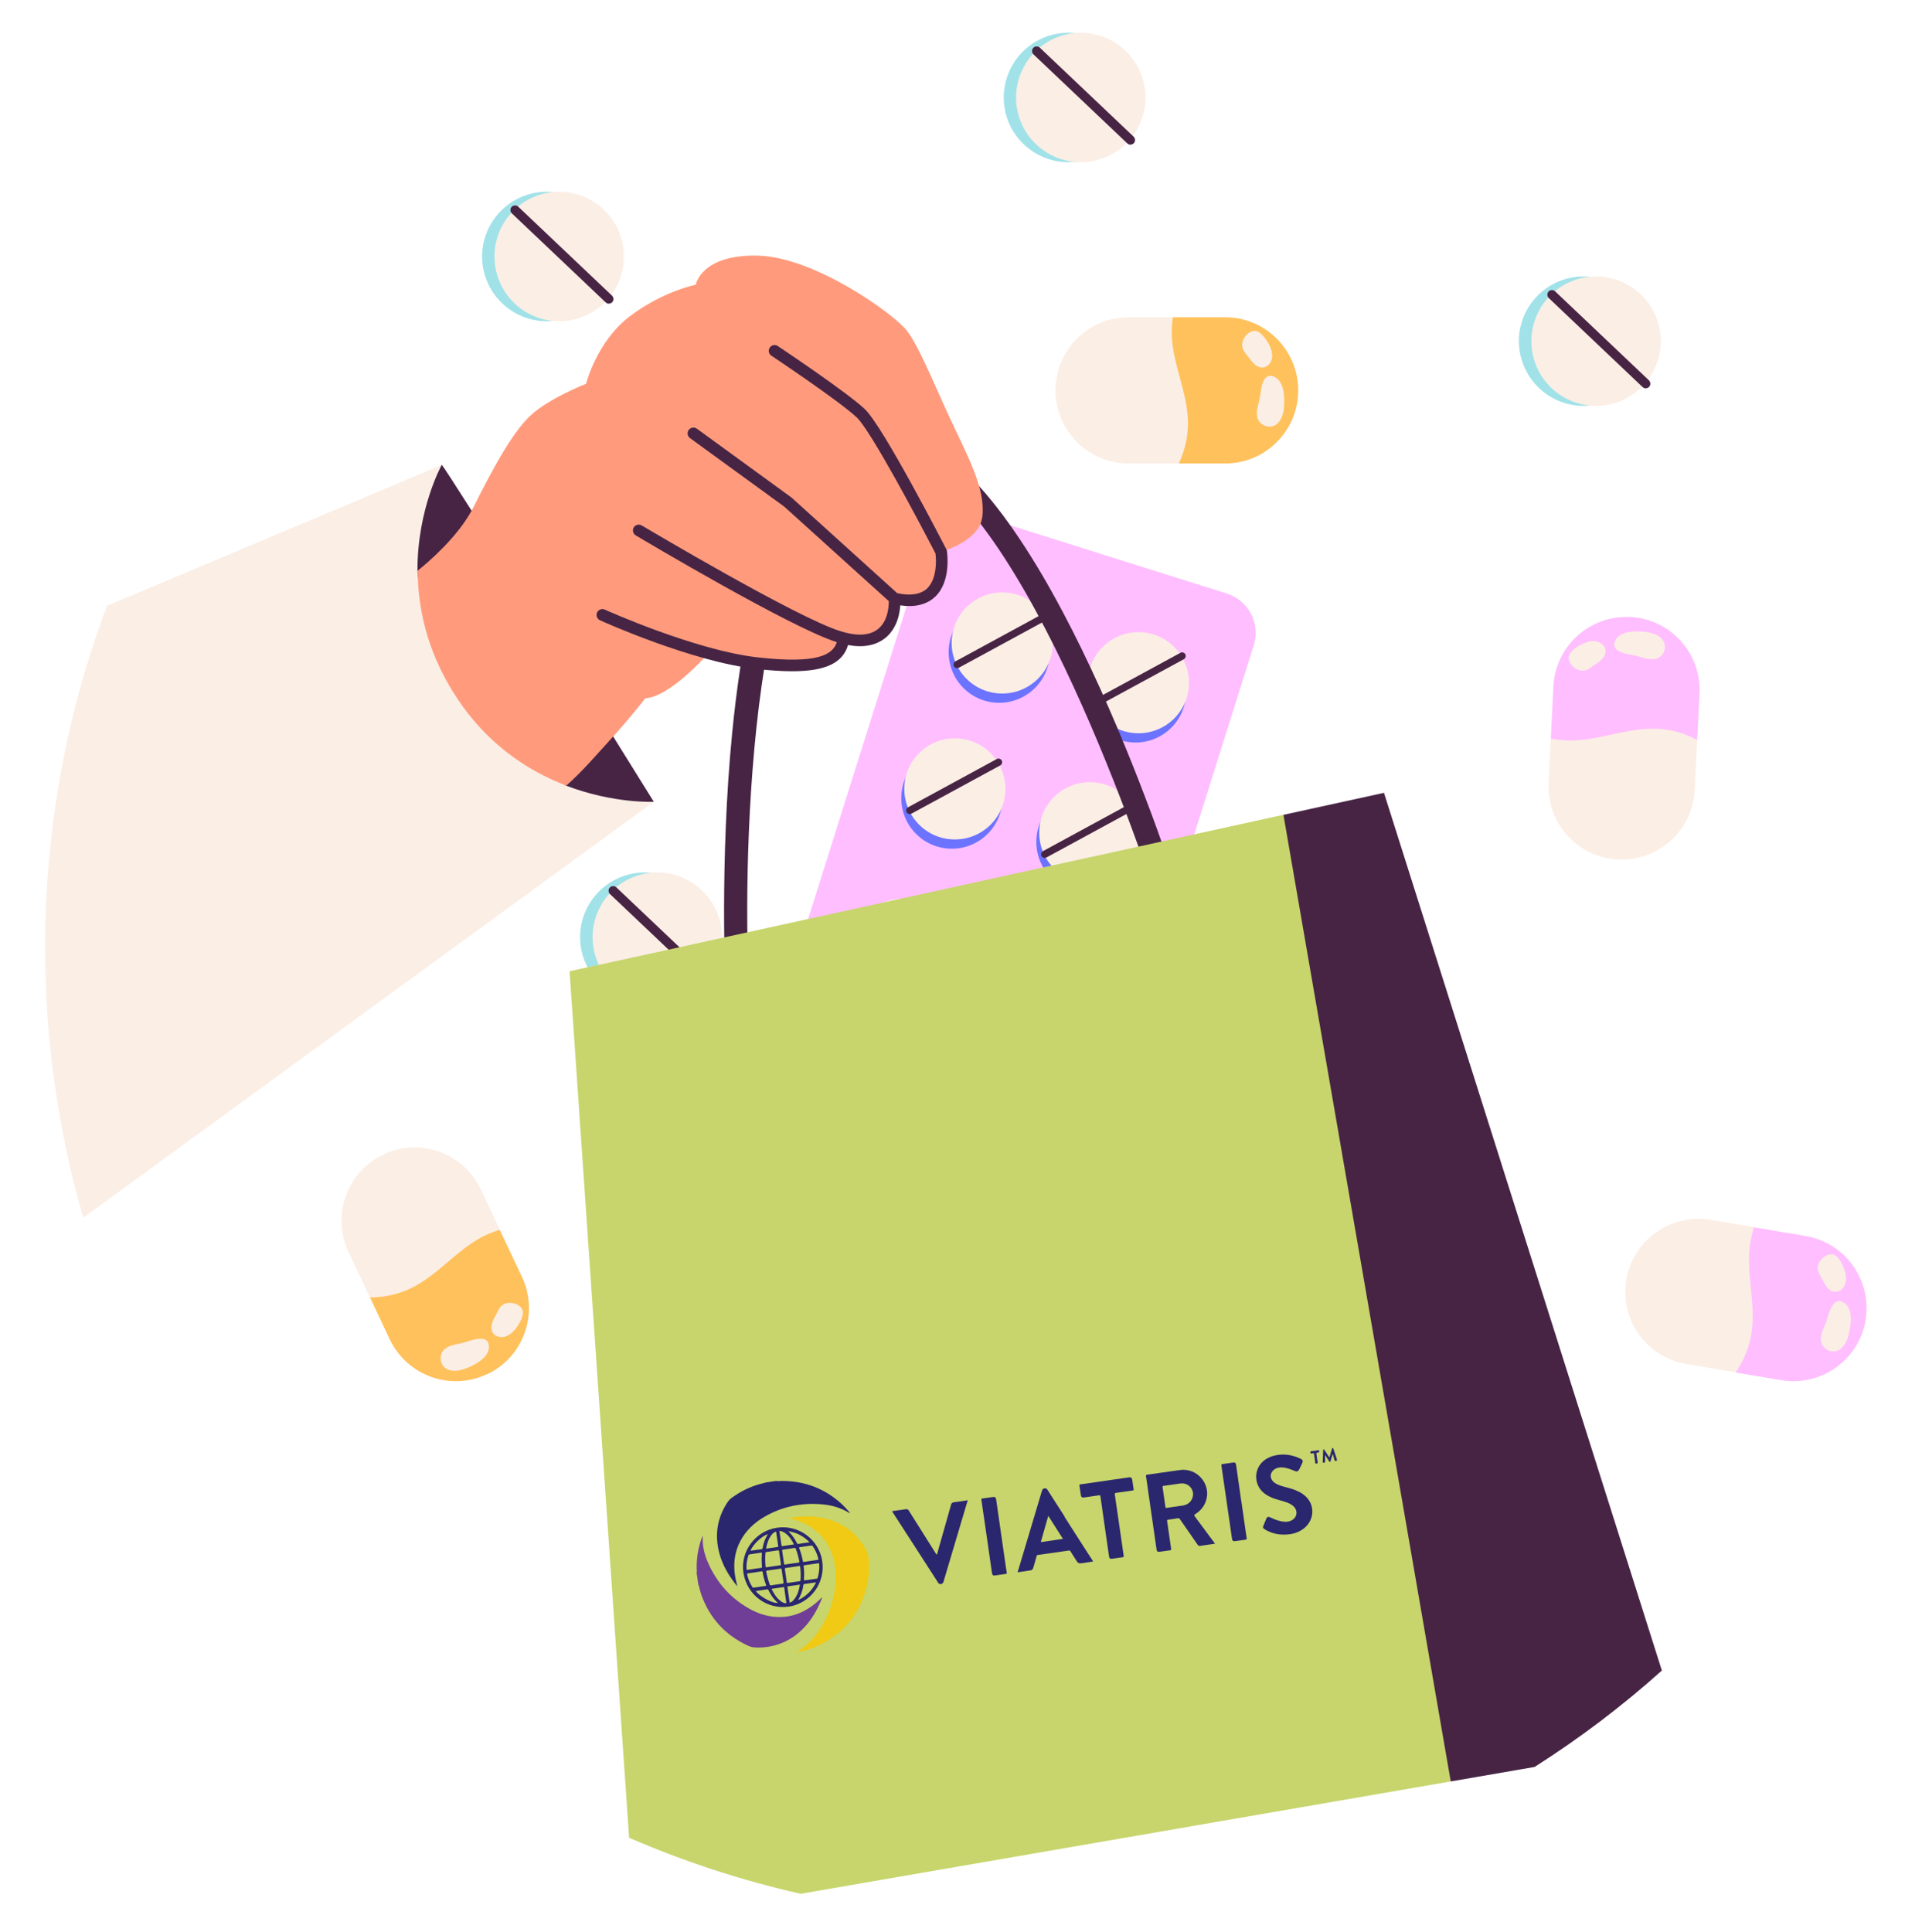 <?xml version="1.0" encoding="UTF-8"?>
<svg id="Layer_1" data-name="Layer 1" xmlns="http://www.w3.org/2000/svg" viewBox="0 0 189.47 192.16">
  <defs>
    <style>
      .cls-1 {
        fill: #2a276e;
      }

      .cls-1, .cls-2, .cls-3, .cls-4, .cls-5, .cls-6, .cls-7, .cls-8, .cls-9, .cls-10, .cls-11 {
        stroke-width: 0px;
      }

      .cls-2 {
        fill: #ffc15c;
      }

      .cls-3 {
        fill: #fbeee5;
      }

      .cls-4 {
        fill: #6c73ff;
      }

      .cls-5 {
        fill: #472444;
      }

      .cls-6 {
        fill: #a1e2e9;
      }

      .cls-7 {
        fill: #c7d56c;
      }

      .cls-8 {
        fill: #703e96;
      }

      .cls-9 {
        fill: #ffbeff;
      }

      .cls-10 {
        fill: #ff9b7c;
      }

      .cls-11 {
        fill: #f0ca14;
      }
    </style>
  </defs>
  <g>
    <g>
      <path class="cls-6" d="M70.4,91.72c.81,3.46-1.33,6.92-4.79,7.74-3.46.81-6.92-1.33-7.74-4.79s1.33-6.92,4.79-7.74c3.46-.81,6.92,1.33,7.74,4.79Z"/>
      <g>
        <path class="cls-3" d="M71.64,91.72c.81,3.46-1.33,6.92-4.79,7.74-3.46.81-6.92-1.33-7.74-4.79-.81-3.46,1.33-6.92,4.79-7.74,3.46-.81,6.92,1.33,7.74,4.79Z"/>
        <path class="cls-5" d="M70.32,97.89c-.11,0-.23-.04-.32-.13l-9.33-8.85c-.18-.18-.19-.47-.02-.65.18-.19.47-.19.65-.02l9.33,8.85c.18.18.19.47.02.65-.09.1-.21.14-.33.14Z"/>
      </g>
    </g>
    <g>
      <rect class="cls-9" x="72.72" y="65.19" width="56.84" height="34.1" rx="4.1" ry="4.1" transform="translate(-7.69 154.01) rotate(-72.52)"/>
      <g>
        <g>
          <path class="cls-4" d="M89.92,90.29c2.77.23,4.82,2.66,4.59,5.43-.23,2.77-2.66,4.82-5.43,4.59-2.77-.23-4.82-2.66-4.59-5.43.23-2.77,2.66-4.82,5.43-4.59Z"/>
          <g>
            <circle class="cls-3" cx="89.8" cy="94.39" r="5.03" transform="translate(-19.42 165.41) rotate(-79.46)"/>
            <path class="cls-5" d="M85.32,96.9c-.13,0-.25-.07-.32-.19-.09-.17-.03-.39.14-.49l8.83-4.8c.17-.1.39-.03.49.14.09.17.03.39-.14.49l-8.83,4.8c-.05.03-.11.04-.17.04Z"/>
          </g>
        </g>
        <g>
          <path class="cls-4" d="M95.09,74.36c2.77.23,4.82,2.66,4.59,5.43-.23,2.77-2.66,4.82-5.43,4.59-2.77-.23-4.82-2.66-4.59-5.43.23-2.77,2.66-4.82,5.43-4.59Z"/>
          <g>
            <path class="cls-3" d="M95.39,73.44c2.77.23,4.82,2.66,4.59,5.43s-2.66,4.82-5.43,4.59-4.82-2.66-4.59-5.43c.23-2.77,2.66-4.82,5.43-4.59Z"/>
            <path class="cls-5" d="M90.49,80.96c-.13,0-.25-.07-.32-.19-.09-.17-.03-.39.14-.49l8.83-4.8c.17-.1.39-.03.49.14.09.17.03.39-.14.49l-8.83,4.8c-.05.03-.11.04-.17.04Z"/>
          </g>
        </g>
        <g>
          <path class="cls-4" d="M99.8,59.85c2.77.23,4.82,2.66,4.59,5.43-.23,2.77-2.66,4.82-5.43,4.59s-4.82-2.66-4.59-5.43c.23-2.77,2.66-4.82,5.43-4.59Z"/>
          <g>
            <path class="cls-3" d="M100.1,58.93c2.77.23,4.82,2.66,4.59,5.43-.23,2.77-2.66,4.82-5.43,4.59-2.77-.23-4.82-2.66-4.59-5.43.23-2.77,2.66-4.82,5.43-4.59Z"/>
            <path class="cls-5" d="M95.2,66.45c-.13,0-.25-.07-.32-.19-.09-.17-.03-.39.14-.49l8.83-4.8c.17-.09.39-.03.49.14.09.17.03.39-.14.49l-8.83,4.8c-.05.03-.11.04-.17.04Z"/>
          </g>
        </g>
      </g>
      <g>
        <g>
          <circle class="cls-4" cx="102.93" cy="99.66" r="5.03" transform="translate(-23.76 166.56) rotate(-71.91)"/>
          <g>
            <path class="cls-3" d="M103.64,93.73c2.77.23,4.82,2.66,4.59,5.43-.23,2.77-2.66,4.82-5.43,4.59s-4.82-2.66-4.59-5.43c.23-2.77,2.66-4.82,5.43-4.59Z"/>
            <path class="cls-5" d="M98.74,101.25c-.13,0-.25-.07-.32-.19-.09-.17-.03-.39.14-.49l8.83-4.8c.18-.1.39-.03.49.14.09.17.03.39-.14.49l-8.83,4.8c-.05.03-.11.04-.17.04Z"/>
          </g>
        </g>
        <g>
          <path class="cls-4" d="M108.52,78.71c2.77.23,4.82,2.66,4.59,5.43-.23,2.77-2.66,4.82-5.43,4.59-2.77-.23-4.82-2.66-4.59-5.43.23-2.77,2.66-4.82,5.43-4.59Z"/>
          <g>
            <path class="cls-3" d="M108.81,77.8c2.77.23,4.82,2.66,4.59,5.43s-2.66,4.82-5.43,4.59c-2.77-.23-4.82-2.66-4.59-5.43s2.66-4.82,5.43-4.59Z"/>
            <path class="cls-5" d="M103.91,85.32c-.13,0-.25-.07-.32-.19-.09-.17-.03-.39.14-.49l8.83-4.8c.18-.1.39-.03.49.14.09.17.03.39-.14.49l-8.83,4.8c-.05.03-.11.04-.17.04Z"/>
          </g>
        </g>
        <g>
          <path class="cls-4" d="M113.36,63.8c2.77.23,4.82,2.66,4.59,5.43-.23,2.77-2.66,4.82-5.43,4.59-2.77-.23-4.82-2.66-4.59-5.43.23-2.77,2.66-4.82,5.43-4.59Z"/>
          <g>
            <path class="cls-3" d="M113.65,62.88c2.77.23,4.82,2.66,4.59,5.43s-2.66,4.82-5.43,4.59-4.82-2.66-4.59-5.43c.23-2.77,2.66-4.82,5.43-4.59Z"/>
            <path class="cls-5" d="M108.75,70.4c-.13,0-.25-.07-.32-.19-.09-.17-.03-.39.14-.49l8.83-4.8c.17-.1.39-.03.49.14.09.17.03.39-.14.49l-8.83,4.8c-.05.03-.11.04-.17.04Z"/>
          </g>
        </g>
      </g>
    </g>
    <path class="cls-5" d="M72.15,98.02c0-.12-.58-12.4.67-25.12,1.72-17.46,5.93-27.43,12.54-29.63,2.12-.71,4.36-.48,6.64.69,13.13,6.7,24.88,43.62,25.38,45.19l-2.21.7c-.12-.38-11.95-37.56-24.22-43.83-1.73-.88-3.31-1.06-4.85-.55-11.44,3.81-12.27,39.15-11.62,52.45l-2.31.11Z"/>
    <g>
      <path class="cls-3" d="M65.03,79.73L8.28,121.09c-2.47-8.53-3.79-17.55-3.79-26.88,0-11.96,2.17-23.4,6.15-33.96l33.3-14.02,2.98,18.24,18.1,15.26Z"/>
      <path class="cls-5" d="M65.03,79.73s-3.96.21-8.72-1.6c-.74-.28-.44-2.8-1.21-3.19-3.16-1.6-3.33-5.94-5.91-10.09-2.64-4.27-7.66-4.51-7.67-8.09-.02-6.16,2.42-10.54,2.42-10.54.17.2,1.3,1.95,2.96,4.55,3.68,5.8,9.96,15.86,14.08,22.46,2.38,3.83,4.04,6.49,4.04,6.49Z"/>
      <g>
        <path class="cls-10" d="M97.68,51.45c-.26,2.37-4.07,3.42-4.07,3.42,0,0,.32.58.05,1.51-.16.54-.51,1.19-1.23,1.91-1.13,1.13-2.25,1.35-3.01,1.33-.17,0-.31-.02-.44-.03-.27-.04-.45-.1-.49-.12.05.03.33.27.47.69h0c.18.53.15,1.35-.74,2.45-1.71,2.1-4.33,1.05-4.33,1.05,0,0,.26,1.97-3.29,2.63-3.55.66-10.51-.92-10.51-.92,0,0-3.55,3.94-5.91,4.07,0,0-1.41,1.84-3.19,3.79-1.23,1.35-3.19,3.63-4.67,4.89-.74-.28-1.5-.61-2.26-1-3.16-1.6-6.45-4.18-9.02-8.34-2.64-4.27-3.48-8.45-3.5-12.03,1.2-.96,3.9-3.31,5.38-5.99.07-.12.14-.25.2-.38,1.84-3.68,3.81-7.36,5.65-9.07,1.84-1.71,5.52-3.15,5.52-3.15,0,0,1.05-4.2,4.34-6.7s6.57-3.15,6.57-3.15c0,0,.52-3.02,6.17-2.89s13.53,5.78,14.85,7.49c1.31,1.71,3.01,6.12,4.85,9.93,1.84,3.81,2.9,6.23,2.63,8.59Z"/>
        <path class="cls-5" d="M94.17,54.77c0-.06-.03-.12-.06-.17-.26-.5-6.27-12.19-8.1-13.92-1.79-1.69-8.37-6.08-8.65-6.27-.27-.18-.63-.11-.8.16-.18.27-.11.63.16.8.07.05,6.78,4.52,8.5,6.15,1.38,1.31,6.07,10.12,7.82,13.52.1.74.13,2.58-.84,3.48-.63.59-1.62.75-2.96.47l-10.49-9.49s-.03-.03-.05-.04l-9.39-6.83c-.26-.19-.62-.13-.81.13-.19.26-.13.62.13.81l9.37,6.81,10.4,9.4c0,.73-.15,2.06-1.11,2.8-.82.63-2.06.7-3.69.19-4.35-1.34-19.62-10.43-19.78-10.52-.27-.16-.63-.07-.79.2-.16.27-.07.63.2.79.63.38,15.5,9.22,20,10.62-.41,1.24-1.87,2.19-7.88,1.51-6.21-.7-15.11-4.71-15.2-4.75-.29-.13-.63,0-.77.29-.13.29,0,.63.29.77.37.17,9.16,4.12,15.54,4.84,1.35.15,2.54.23,3.57.23,3.33,0,5.03-.82,5.57-2.61.41.08.81.12,1.18.12.97,0,1.79-.26,2.46-.77.91-.7,1.46-1.88,1.55-3.29.31.04.61.07.89.07,1.06,0,1.92-.31,2.57-.92,1.65-1.56,1.19-4.48,1.17-4.6Z"/>
      </g>
    </g>
    <g>
      <path class="cls-7" d="M144.84,118.85l-.56,58.3-64.64,11.17c-5.92-1.33-11.62-3.21-17.07-5.57l-5.92-86.17,1.79-.39,1.11-.24,7.47-1.63,3.54-.78,1.24-.27,1.37-.3,7.2-1.58,7.48-1.64,1.77-.39,14.13-3.1.83-.18,8.52-1.86.13-.03,1.14-.25,4.41-.97,8.85-1.94,17.2,37.81Z"/>
      <path class="cls-5" d="M165.28,166.13c-3.94,3.53-8.17,6.73-12.65,9.58h0l-8.34,1.44-16.64-96.12,10-2.19,27.64,87.29Z"/>
    </g>
    <g>
      <g>
        <path class="cls-3" d="M122.01,44.48c-.09.23-4.66,1.38-4.76,1.61h-5c-4.01,0-7.27-3.26-7.27-7.27,0-2.01.81-3.83,2.13-5.14,1.31-1.32,3.13-2.13,5.14-2.13h4.41c-.03.22,4.12,1.32,4.1,1.54-.31,3.28,1.96,4.51,2.13,7.73.07,1.29-.41,2.47-.87,3.67Z"/>
        <path class="cls-2" d="M129.12,38.82c0,2.01-.81,3.83-2.13,5.14-1.31,1.32-3.13,2.13-5.14,2.13h-4.6c.1-.23.2-.46.28-.68.47-1.21.68-2.51.61-3.8-.17-3.22-1.87-6.11-1.56-9.39.02-.22.04-.44.07-.67h5.2c4.02,0,7.27,3.26,7.27,7.27Z"/>
      </g>
      <g>
        <path class="cls-3" d="M123.68,33.75c-.11.24-.17.5-.12.76.07.36.33.64.55.92.2.25.38.53.61.75s.55.39.87.37c.43-.03.78-.39.89-.8.11-.41.02-.86-.15-1.25-.21-.49-.68-1.21-1.16-1.49-.6-.34-1.26.21-1.5.74Z"/>
        <path class="cls-3" d="M125.3,39.52c-.06.38-.18.75-.25,1.13s-.07.79.11,1.13c.27.54,1,.8,1.56.56.64-.29.91-1.06.98-1.76.09-.93.07-2.63-.94-3.1-1.24-.58-1.34,1.33-1.45,2.05Z"/>
      </g>
    </g>
    <g>
      <g>
        <path class="cls-3" d="M167.43,68.73c.22.1,1.14,4.73,1.37,4.84l-.25,5c-.2,4.01-3.61,7.1-7.63,6.9-2-.1-3.78-1-5.03-2.38-1.25-1.38-1.97-3.24-1.87-5.24l.22-4.4c.22.04,1.52-4.05,1.74-4.02,3.26.47,4.6-1.73,7.82-1.74,1.29,0,2.44.53,3.62,1.06Z"/>
        <path class="cls-9" d="M162.13,61.35c2.01.1,3.78,1,5.03,2.38,1.25,1.38,1.97,3.24,1.87,5.24l-.23,4.6c-.22-.11-.45-.22-.67-.32-1.18-.53-2.47-.8-3.77-.79-3.22.01-6.2,1.56-9.46,1.09-.22-.03-.44-.07-.66-.1l.26-5.19c.2-4.01,3.61-7.1,7.62-6.9Z"/>
      </g>
      <g>
        <path class="cls-3" d="M156.8,66.53c.23.12.49.19.75.16.36-.05.65-.3.95-.51.26-.19.55-.35.78-.58.23-.22.42-.53.41-.85,0-.43-.35-.8-.76-.93s-.85-.06-1.25.09c-.5.19-1.24.61-1.54,1.09-.37.58.14,1.27.66,1.54Z"/>
        <path class="cls-3" d="M162.65,65.2c.38.08.74.22,1.11.3.38.08.78.1,1.13-.05.56-.25.85-.96.63-1.53-.25-.66-1.01-.96-1.71-1.06-.92-.13-2.62-.2-3.14.79-.64,1.21,1.26,1.4,1.97,1.55Z"/>
      </g>
    </g>
    <g>
      <g>
        <path class="cls-3" d="M177.6,135.68c-.12.21-4.83.58-4.96.79l-4.93-.83c-3.96-.67-6.63-4.42-5.96-8.38.33-1.98,1.44-3.64,2.96-4.71,1.52-1.08,3.44-1.58,5.42-1.25l4.35.73c-.06.22,3.84,1.99,3.79,2.2-.85,3.18,1.18,4.77.82,7.97-.14,1.29-.81,2.36-1.47,3.47Z"/>
        <path class="cls-9" d="M185.55,131.28c-.33,1.98-1.44,3.64-2.96,4.72-1.52,1.08-3.44,1.58-5.42,1.25l-4.54-.76c.14-.21.27-.42.39-.63.66-1.11,1.08-2.36,1.23-3.65.36-3.2-.83-6.34.02-9.52.06-.21.12-.43.18-.64l5.13.86c3.96.67,6.63,4.42,5.96,8.38Z"/>
      </g>
      <g>
        <path class="cls-3" d="M181.03,125.38c-.14.22-.25.47-.24.73,0,.36.22.68.39,1,.15.28.28.58.48.84.2.26.47.48.8.51.42.04.83-.26,1.01-.64.18-.39.16-.84.06-1.25-.13-.52-.46-1.3-.9-1.66-.53-.43-1.28,0-1.6.48Z"/>
        <path class="cls-3" d="M181.67,131.35c-.12.37-.31.71-.43,1.07-.13.36-.2.77-.08,1.13.18.58.85.96,1.44.81.68-.17,1.07-.9,1.25-1.58.24-.9.51-2.58-.42-3.21-1.13-.78-1.54,1.09-1.77,1.78Z"/>
      </g>
    </g>
    <g>
      <g>
        <path class="cls-3" d="M40.28,132.63c-.24.02-3.24-3.63-3.49-3.62l-2.13-4.53c-1.71-3.63-.15-7.97,3.48-9.68,1.82-.86,3.81-.9,5.56-.26,1.75.63,3.26,1.93,4.12,3.74l1.88,3.99c-.21.07.56,4.29.36,4.37-3.1,1.12-3.24,3.7-6.08,5.22-1.14.62-2.4.68-3.69.77Z"/>
        <path class="cls-2" d="M48.44,136.65c-1.82.86-3.81.9-5.56.27-1.75-.63-3.26-1.93-4.12-3.74l-1.96-4.16c.25,0,.5-.02.74-.03,1.29-.09,2.56-.46,3.7-1.07,2.84-1.53,4.73-4.3,7.83-5.41.21-.08.42-.15.63-.22l2.22,4.7c1.71,3.63.15,7.97-3.48,9.68Z"/>
      </g>
      <g>
        <path class="cls-3" d="M50.7,129.56c-.26,0-.52.06-.73.22-.29.21-.43.57-.6.89-.14.29-.32.57-.42.88-.1.31-.12.66.04.94.21.37.69.54,1.11.46s.78-.35,1.06-.67c.35-.4.81-1.13.85-1.68.05-.68-.72-1.05-1.31-1.04Z"/>
        <path class="cls-3" d="M46.17,133.5c-.37.11-.76.15-1.13.26-.37.1-.74.28-.98.58-.37.48-.3,1.25.16,1.65.53.46,1.35.37,2.01.13.88-.32,2.41-1.06,2.4-2.18,0-1.37-1.77-.64-2.47-.44Z"/>
      </g>
    </g>
    <g>
      <path class="cls-6" d="M163.77,32.45c.81,3.46-1.33,6.92-4.79,7.74-3.46.81-6.92-1.33-7.74-4.79s1.33-6.92,4.79-7.74c3.46-.81,6.92,1.33,7.74,4.79Z"/>
      <g>
        <path class="cls-3" d="M165.01,32.45c.81,3.46-1.33,6.92-4.79,7.74-3.46.81-6.92-1.33-7.74-4.79-.81-3.46,1.33-6.92,4.79-7.74,3.46-.81,6.92,1.33,7.74,4.79Z"/>
        <path class="cls-5" d="M163.69,38.62c-.11,0-.23-.04-.32-.13l-9.33-8.85c-.18-.18-.19-.47-.02-.65.18-.19.47-.19.65-.02l9.33,8.85c.18.18.19.47.02.65-.09.1-.21.14-.33.14Z"/>
      </g>
    </g>
    <g>
      <path class="cls-6" d="M60.65,24.03c.81,3.46-1.33,6.92-4.79,7.74s-6.92-1.33-7.74-4.79c-.81-3.46,1.33-6.92,4.79-7.74,3.46-.81,6.92,1.33,7.74,4.79Z"/>
      <g>
        <path class="cls-3" d="M61.88,24.03c.81,3.46-1.33,6.92-4.79,7.74s-6.92-1.33-7.74-4.79c-.81-3.46,1.33-6.92,4.79-7.74,3.46-.81,6.92,1.33,7.74,4.79Z"/>
        <path class="cls-5" d="M60.56,30.2c-.11,0-.23-.04-.32-.13l-9.33-8.85c-.18-.18-.19-.47-.02-.65.18-.18.47-.19.65-.02l9.33,8.85c.18.18.19.47.02.65-.09.1-.21.14-.33.14Z"/>
      </g>
    </g>
    <g>
      <path class="cls-6" d="M112.53,8.22c.81,3.46-1.33,6.92-4.79,7.74-3.46.81-6.92-1.33-7.74-4.79-.81-3.46,1.33-6.92,4.79-7.74,3.46-.81,6.92,1.33,7.74,4.79Z"/>
      <g>
        <path class="cls-3" d="M113.76,8.22c.81,3.46-1.33,6.92-4.79,7.74-3.46.81-6.92-1.33-7.74-4.79-.81-3.46,1.33-6.92,4.79-7.74,3.46-.81,6.92,1.33,7.74,4.79Z"/>
        <path class="cls-5" d="M112.44,14.39c-.11,0-.23-.04-.32-.13l-9.33-8.85c-.18-.18-.19-.47-.02-.65.18-.19.47-.19.65-.02l9.33,8.85c.18.18.19.47.02.65-.09.1-.21.14-.33.14Z"/>
      </g>
    </g>
  </g>
  <g>
    <path class="cls-1" d="M84.4,150.28c-.18-.2-.36-.4-.55-.59-1.71-1.63-3.75-2.43-6.12-2.42-.17,0-.35.04-.52,0h-.05c-.06.02-.12.02-.17.03h-.05c-.18.03-.37.06-.55.09l-.2.03-.12.02s-.04.03-.06.03c-1.05.24-2.03.65-2.92,1.26-.25.17-.5.32-.68.58-1.09,1.6-1.36,3.34-.85,5.2.32,1.17.93,2.19,1.69,3.14.02.02.02.06.07.04,0-.02,0-.04-.01-.06-.11-.4-.19-.8-.24-1.21-.12-1.09.03-2.13.53-3.11.56-1.09,1.42-1.9,2.47-2.5,1.75-1,3.65-1.39,5.65-1.22.97.08,1.89.33,2.73.85.02.01.05.04.08,0-.04-.05-.08-.1-.13-.15Z"/>
    <path class="cls-8" d="M81.74,158.86s-.07.07-.11.1c-.34.34-.71.65-1.11.91-.87.58-1.82.91-2.87.93-1.08.02-2.08-.26-3.02-.77-1.97-1.08-3.37-2.67-4.25-4.72-.29-.67-.46-1.38-.49-2.11,0-.14,0-.28,0-.42-.05,0-.05.04-.06.06-.37.99-.55,2.02-.54,3.08,0,.17.04.34,0,.51v.07s.03.1.03.15l.03.17.06.45.02.12.02.15v.07s.04.04.05.06c.07.32.16.64.27.96.83,2.29,2.35,3.95,4.56,4.99.21.1.42.18.66.2.52.04,1.03.01,1.54-.08,1.16-.21,2.17-.71,3.05-1.5,1.02-.92,1.69-2.07,2.18-3.33,0-.02.02-.05-.01-.07Z"/>
    <path class="cls-11" d="M81.64,150.92c-.89-.17-1.78-.15-2.68-.04-.14.02-.28.04-.44.06.05.05.09.05.12.06.57.15,1.12.36,1.64.64,1.1.61,1.9,1.49,2.38,2.66.42,1.03.54,2.1.44,3.2-.15,1.74-.72,3.32-1.72,4.76-.56.81-1.25,1.51-2.13,1.98-.02,0-.04.02-.04.04.03.03.06,0,.08,0,.92-.15,1.79-.44,2.6-.89,2.18-1.19,3.6-2.99,4.26-5.38.27-.99.34-1.99.25-3.01-.02-.23-.06-.46-.16-.67-.95-1.92-2.51-3.03-4.6-3.42Z"/>
    <path class="cls-1" d="M118.82,150.76c-.07-.09-.05-.12.03-.17.51-.32.9-.75,1.09-1.33.56-1.62-.84-3.31-2.56-3.08-1.1.15-2.2.32-3.3.47-.09.01-.11.04-.1.13.35,2.43.7,4.87,1.05,7.3.03.2.11.26.31.23.34-.05.67-.1,1.01-.14.11-.01.14-.05.13-.16-.14-.91-.26-1.83-.4-2.75-.01-.09,0-.13.1-.14.32-.04.63-.08.95-.14.11-.02.17.01.23.1.58.84,1.16,1.67,1.74,2.51.06.08.12.15.23.14.5-.07.99-.14,1.51-.22-.04-.06-.07-.09-.09-.13-.65-.88-1.3-1.75-1.95-2.63ZM117.73,149.7c-.57.09-1.14.16-1.71.25-.09.01-.1-.02-.11-.09-.04-.33-.09-.66-.14-.99s-.09-.66-.14-.99c-.01-.08,0-.11.09-.12.57-.08,1.13-.16,1.7-.24.59-.08,1.14.33,1.23.9.09.6-.32,1.17-.91,1.27Z"/>
    <path class="cls-1" d="M105.9,150.83c-.57-.89-1.15-1.78-1.72-2.68-.04-.06-.08-.13-.17-.14-.2-.03-.32.05-.38.24-.79,2.66-1.59,5.31-2.38,7.97-.01.04-.04.08-.02.13.43-.06.86-.12,1.28-.19.14-.02.22-.13.26-.26.11-.39.23-.77.33-1.16.02-.07.05-.1.12-.11,1.03-.15,2.06-.29,3.09-.44.08-.01.12.01.16.08.21.33.42.66.63.99.1.17.24.23.43.2.36-.06.72-.11,1.07-.16.13-.02.13-.02.06-.13-.93-1.44-1.86-2.88-2.78-4.33ZM103.52,153.34c.24-.86.49-1.71.74-2.6.5.78.98,1.53,1.46,2.29l-2.2.32Z"/>
    <path class="cls-1" d="M73.94,156.4c.34,2.2,2.34,3.69,4.53,3.36,2.15-.33,3.63-2.35,3.31-4.51-.33-2.17-2.34-3.65-4.5-3.33-2.15.32-3.66,2.35-3.34,4.48ZM78.94,159.11c-.09.1-.19.18-.31.24-.05.03-.09.03-.1-.05-.07-.49-.14-.97-.21-1.46,0-.05,0-.08.05-.09.39-.05.78-.11,1.19-.17-.1.56-.24,1.09-.63,1.53ZM79.38,159.11c.24-.39.39-.82.49-1.26.02-.1,0-.24.07-.3.08-.06.21-.05.33-.07.29-.04.58-.08.9-.13-.4.81-.98,1.39-1.78,1.76ZM81.48,155.55c.03.45-.02.89-.15,1.33-.02.07-.05.1-.12.11-.38.05-.77.11-1.15.16-.09.01-.1-.01-.1-.09.03-.44.03-.87-.03-1.3-.01-.08.01-.1.09-.11.23-.03.46-.06.69-.1.22-.03.43-.06.65-.09.08-.01.12,0,.13.09ZM80.83,153.75c.27.39.46.81.56,1.27.02.07,0,.09-.07.1-.23.03-.46.06-.69.1-.22.03-.45.06-.67.1-.07.01-.09,0-.11-.08-.08-.43-.19-.85-.35-1.26-.04-.09-.02-.12.08-.13.37-.05.73-.1,1.1-.16.06,0,.11,0,.15.06ZM80.51,153.37c-.28.04-.54.08-.79.11-.13.02-.29.08-.39.04-.1-.04-.13-.21-.2-.32-.2-.34-.43-.66-.73-.93.82.12,1.52.48,2.12,1.1ZM77.61,152.25c.14.02.28.08.4.15.45.29.72.71.96,1.18-.4.06-.78.11-1.16.17-.06,0-.07-.02-.08-.07-.06-.46-.13-.91-.2-1.37-.01-.07.01-.08.08-.07ZM77.8,154.2c0-.06,0-.09.07-.1.39-.05.77-.11,1.16-.17.06,0,.09,0,.11.07.16.42.28.84.36,1.28.01.07,0,.1-.08.11-.22.03-.44.06-.66.09-.22.03-.45.06-.67.1-.07.01-.1,0-.11-.08-.06-.44-.12-.87-.19-1.31ZM78.16,155.92c.22-.03.43-.06.65-.09.22-.03.44-.06.66-.1.08-.01.11,0,.12.09.05.44.06.88.03,1.32,0,.07-.03.09-.1.1-.39.05-.78.11-1.16.17-.08.01-.1,0-.11-.08-.06-.43-.12-.86-.19-1.28-.01-.09.02-.11.1-.12ZM74.25,156.03c-.03-.47.04-.93.19-1.37.02-.06.05-.08.11-.09.38-.05.77-.11,1.15-.17.07,0,.09,0,.08.07-.04.45-.03.9.01,1.34,0,.07-.01.09-.08.1-.23.03-.46.06-.69.1-.22.03-.45.06-.67.1-.08.01-.1,0-.1-.09ZM74.84,157.83c-.26-.39-.43-.81-.53-1.27-.01-.07,0-.09.07-.1.23-.03.47-.07.7-.1.22-.03.44-.06.66-.1.07-.01.1,0,.11.08.07.44.19.86.34,1.27.03.07.02.09-.06.1-.39.05-.78.11-1.17.17-.06,0-.1,0-.13-.06ZM75.16,158.22c.39-.06.77-.11,1.15-.17.08-.01.09.03.12.08.2.41.44.79.77,1.11.05.05.1.1.16.15-.49.09-1.78-.61-2.19-1.17ZM78.1,158.63c.03.23.06.47.1.7.02.1-.02.11-.1.1-.18-.04-.35-.12-.49-.24-.38-.3-.63-.7-.85-1.13-.03-.05,0-.06.04-.07.37-.05.74-.1,1.11-.16.07-.01.08.02.09.08.03.24.07.48.1.72ZM77.92,157.38c.01.07-.01.09-.07.1-.4.05-.79.11-1.18.17-.07.01-.09-.01-.11-.07-.15-.42-.27-.85-.35-1.29-.01-.08.01-.1.09-.11.22-.03.44-.06.66-.09.22-.03.45-.06.67-.1.07-.01.1,0,.11.08.06.44.12.87.19,1.31ZM77.66,155.56c.01.08-.02.09-.08.1-.22.03-.44.06-.66.09s-.44.06-.66.1c-.08.01-.11,0-.12-.09-.04-.44-.05-.89-.01-1.33,0-.06.03-.08.09-.09.38-.05.77-.11,1.15-.17.07-.01.1,0,.11.08.06.44.12.87.19,1.31ZM76.72,152.65c.1-.13.23-.24.38-.32.06-.03.09-.03.1.05.06.45.13.91.2,1.36,0,.06,0,.09-.07.1-.37.05-.75.11-1.14.16.1-.5.23-.96.54-1.35ZM76.37,152.56c-.04.07-.08.13-.11.19-.21.37-.33.77-.41,1.18-.02.08-.04.12-.13.13-.35.04-.71.1-1.07.15.2-.59,1.13-1.48,1.72-1.65Z"/>
    <path class="cls-1" d="M129.58,148.57c-.22-.15-.46-.27-.7-.37-.41-.17-.83-.26-1.25-.38-.35-.1-.69-.21-.97-.46-.41-.37-.36-.94.1-1.25.2-.13.43-.19.67-.19.47.01.9.17,1.33.35.23.1.35.06.47-.17.1-.2.2-.41.29-.61.09-.19.05-.33-.15-.42-.71-.35-1.47-.5-2.26-.39-.32.04-.63.13-.93.27-1.47.7-1.57,2.43-.65,3.36.3.3.67.5,1.06.66.38.15.79.23,1.18.36.31.1.6.21.85.43.51.45.41,1.16-.2,1.45-.35.17-.72.14-1.09.05-.35-.08-.69-.22-1.01-.38-.16-.08-.3-.04-.36.11-.12.26-.22.54-.33.8-.04.09,0,.17.08.23.12.09.24.16.38.23.75.36,1.55.43,2.36.29.46-.08.88-.27,1.25-.56,1.14-.92,1.09-2.58-.12-3.4Z"/>
    <path class="cls-1" d="M94.88,149.39c-.17.02-.25.09-.29.25-.41,1.45-.82,2.9-1.23,4.34-.05.17-.1.34-.14.51,0,.03-.01.07-.05.08-.05.01-.06-.03-.08-.06-.01-.02-.02-.04-.03-.05-.89-1.41-1.78-2.82-2.67-4.24-.07-.12-.16-.16-.3-.14-.33.05-.66.1-.99.14l-.38.05c.03.05.05.09.07.12.95,1.47,1.9,2.94,2.85,4.41.56.86,1.11,1.72,1.66,2.58.07.11.16.16.29.14.14-.02.21-.1.25-.23.65-2.21,1.31-4.41,1.97-6.62.14-.49.29-.97.44-1.48-.46.07-.9.14-1.35.19Z"/>
    <path class="cls-1" d="M112.6,147.13c-.03-.18-.11-.24-.29-.22-1.62.23-3.24.47-4.86.7-.08.01-.1.04-.09.12.05.31.09.62.14.94.03.21.11.27.33.24.49-.07.98-.14,1.46-.21.11-.02.15,0,.16.12.28,1.98.57,3.95.85,5.93.03.23.11.29.34.25.33-.05.67-.1,1-.14.11-.01.14-.04.12-.16-.15-1.01-.29-2.03-.44-3.04s-.29-2.02-.44-3.03c-.02-.13.02-.16.14-.18.54-.07,1.08-.15,1.63-.23.09-.01.11-.03.1-.12-.05-.32-.09-.64-.14-.96Z"/>
    <path class="cls-1" d="M100.05,155.88c-.32-2.25-.65-4.5-.97-6.75-.03-.23-.11-.29-.34-.26-.34.05-.67.1-1.01.14-.11.01-.13.04-.12.15.18,1.21.35,2.42.53,3.63s.35,2.42.52,3.63c.03.2.11.27.29.25.37-.05.73-.11,1.1-.16.07,0,.09-.03.08-.11-.03-.18-.05-.36-.08-.54Z"/>
    <path class="cls-1" d="M123.46,149.31c-.17-1.21-.35-2.43-.52-3.64-.03-.2-.11-.26-.31-.23-.35.05-.69.1-1.04.15-.11.01-.13.05-.11.15.35,2.42.7,4.83,1.05,7.25.03.23.11.29.34.26.34-.05.67-.1,1.01-.14.11-.01.12-.05.11-.15-.18-1.21-.35-2.42-.52-3.63Z"/>
    <path class="cls-1" d="M132.97,145.14c-.04-.11-.07-.22-.11-.34-.08-.24-.16-.49-.24-.73-.01-.03-.01-.08-.07-.08-.05,0-.06.04-.07.08,0,.03-.02.06-.03.1-.08.25-.15.5-.23.77-.17-.26-.33-.5-.49-.74-.02-.03-.04-.08-.09-.07-.06.02-.04.07-.04.11-.01.36-.03.73-.04,1.09,0,.05-.03.13.06.12.07,0,.18.02.17-.12,0-.2,0-.41,0-.65.14.22.26.41.39.61.02.04.04.09.1.08.05-.01.05-.06.06-.1.06-.22.12-.43.19-.65,0,0,.02,0,.03,0,.06.19.12.38.17.58.04.13.12.07.19.06.1-.01.05-.07.03-.12Z"/>
    <path class="cls-1" d="M131.08,144.22c-.21.04-.42.07-.64.09-.09.01-.12.03-.11.13.01.11.07.11.15.09.03,0,.07,0,.1-.02.07-.02.1,0,.11.08.02.14.04.28.06.42.02.15.05.3.06.45,0,.11.07.09.14.08.07,0,.11-.03.1-.12-.04-.25-.07-.5-.11-.75-.03-.21-.03-.21.18-.24.08-.01.1-.04.09-.12-.01-.09-.04-.11-.13-.1Z"/>
  </g>
</svg>